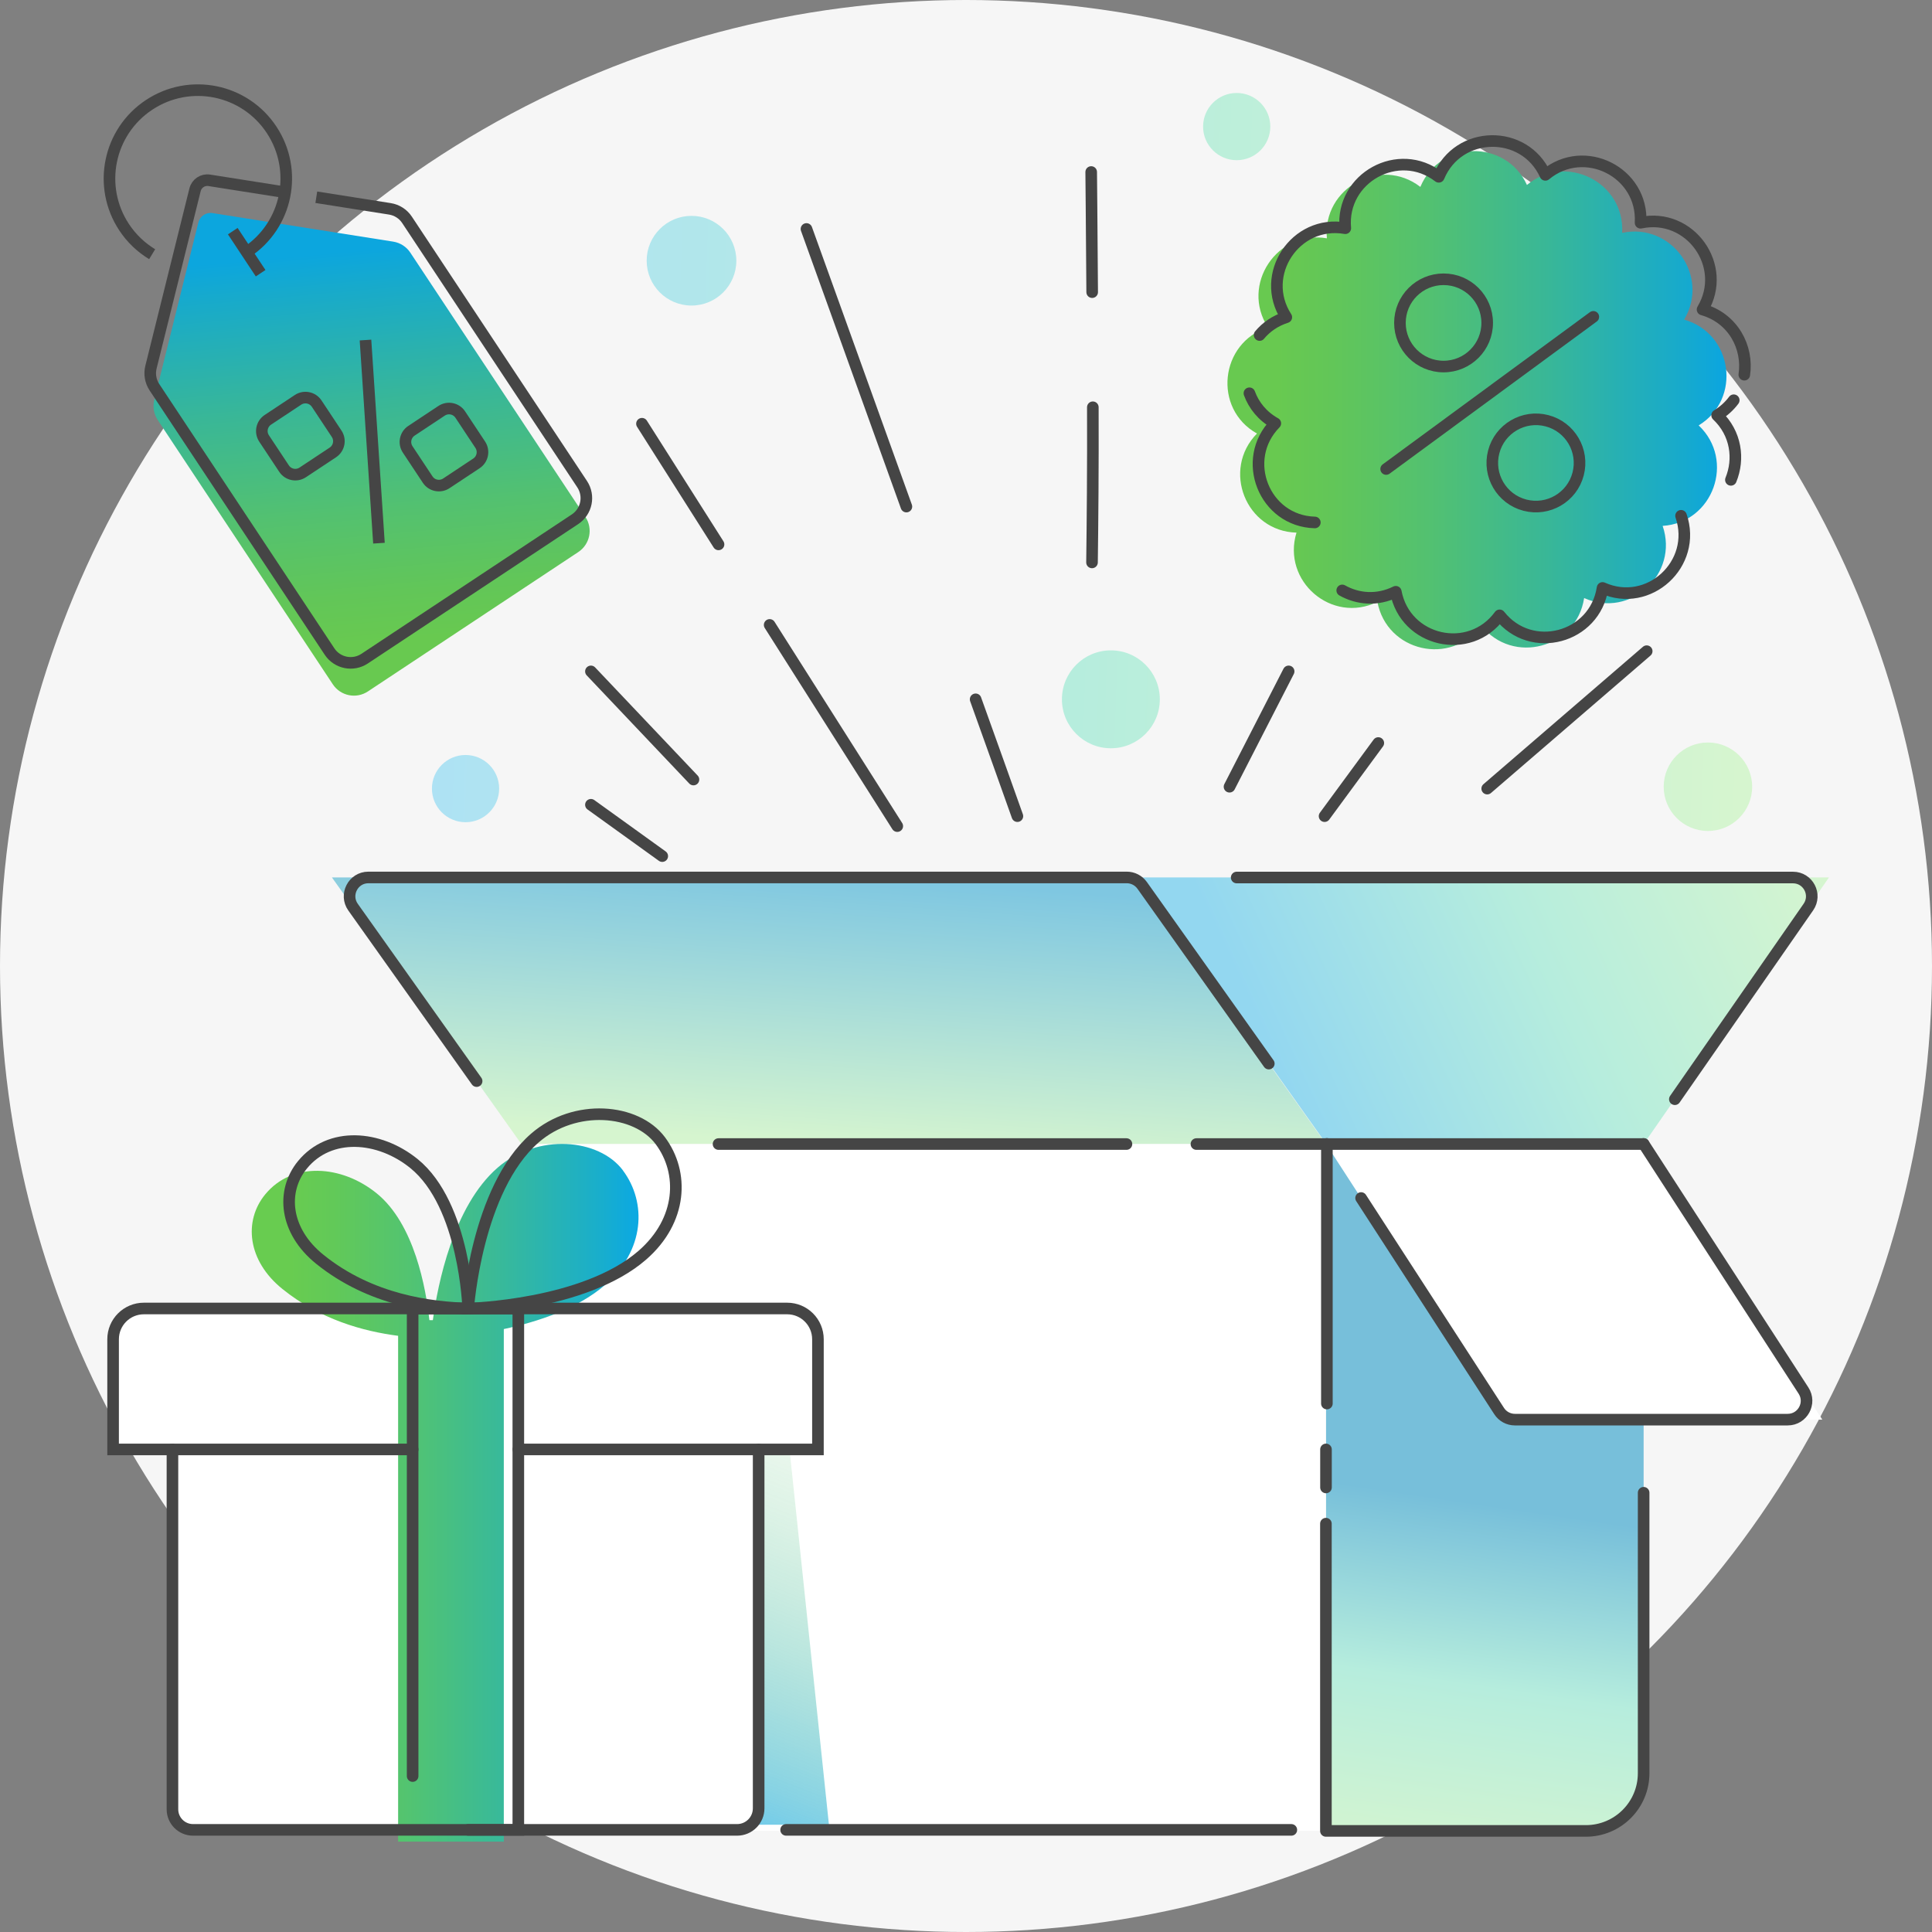 <svg width="300" height="300" viewBox="0 0 300 300" fill="none" xmlns="http://www.w3.org/2000/svg">
<rect x="0" y="0" width="300" height="300" fill="#808080" stroke="none"/>
<circle cx="150" cy="150" r="150" fill="#F6F6F6"/>
<path d="M255.223 177.648V275.332C255.223 280.283 251.213 284.293 246.262 284.293H205.887V177.648" fill="url(#paint0_linear_435_5985)"/>
<path d="M282.966 220.44H233.642L205.899 177.624H255.224L282.966 220.44Z" fill="white"/>
<path d="M284 136.25H176.553L205.957 177.648H255.223L284 136.25Z" fill="url(#paint1_linear_435_5985)"/>
<path d="M205.898 177.648L176.482 136.25H51.544L80.96 177.648" fill="url(#paint2_linear_435_5985)"/>
<path d="M255.223 177.624L280.048 215.931C281.303 217.872 279.909 220.44 277.596 220.44H235.233C234.245 220.44 233.316 219.94 232.781 219.104L211.35 186.027" stroke="#454545" stroke-width="1.8" stroke-linecap="round" stroke-linejoin="round"/>
<path d="M263.776 66.052C270.494 61.949 269.076 51.768 261.51 49.63C265.554 42.877 259.569 34.521 251.887 36.16C252.328 28.303 243.158 23.701 237.103 28.721C233.837 21.574 223.575 21.76 220.553 29.023C214.335 24.224 205.328 29.163 206.037 37.008C198.297 35.66 192.602 44.225 196.879 50.827C189.394 53.244 188.313 63.472 195.182 67.319C189.661 72.944 193.45 82.497 201.318 82.706C199.017 90.261 206.816 96.932 213.882 93.457C215.335 101.209 225.342 103.498 230.002 97.118C234.883 103.312 244.797 100.663 245.983 92.864C253.165 96.084 260.731 89.122 258.174 81.66C266.031 81.161 269.494 71.479 263.776 66.063V66.052Z" fill="url(#paint3_linear_435_5985)"/>
<path d="M208.42 91.679C210.814 93.027 213.847 93.317 216.741 91.888C218.194 99.64 228.201 101.929 232.861 95.549C237.743 101.743 247.656 99.094 248.842 91.295C256.024 94.514 263.59 87.553 261.034 80.091" stroke="#454545" stroke-width="1.8" stroke-linecap="round" stroke-linejoin="round"/>
<path d="M194.008 61.066C194.694 62.937 196.018 64.611 198.029 65.738C192.509 71.363 196.297 80.917 204.166 81.126" stroke="#454545" stroke-width="1.8" stroke-linecap="round" stroke-linejoin="round"/>
<path d="M270.854 58.183C271.482 53.976 269.157 49.42 264.369 48.06C268.413 41.308 262.428 32.952 254.746 34.59C255.187 26.734 246.017 22.131 239.962 27.152C236.697 20.005 226.434 20.191 223.412 27.454C217.194 22.654 208.187 27.594 208.896 35.439C201.156 34.091 195.461 42.656 199.738 49.258C198.006 49.816 196.612 50.792 195.589 52.024" stroke="#454545" stroke-width="1.8" stroke-linecap="round" stroke-linejoin="round"/>
<path d="M268.773 74.513C270.098 71.281 269.61 67.295 266.635 64.483C267.692 63.832 268.552 63.041 269.215 62.147" stroke="#454545" stroke-width="1.8" stroke-linecap="round" stroke-linejoin="round"/>
<path d="M224.156 56.917C227.898 56.917 230.931 53.883 230.931 50.141C230.931 46.399 227.898 43.365 224.156 43.365C220.413 43.365 217.38 46.399 217.38 50.141C217.38 53.883 220.413 56.917 224.156 56.917Z" stroke="#454545" stroke-width="1.8" stroke-linecap="round" stroke-linejoin="round"/>
<path d="M236.788 78.441C233.162 77.499 231.001 73.792 231.942 70.178C232.883 66.552 236.591 64.39 240.205 65.331C243.831 66.272 245.993 69.98 245.052 73.594C244.11 77.221 240.403 79.382 236.788 78.441Z" stroke="#454545" stroke-width="1.8" stroke-linecap="round" stroke-linejoin="round"/>
<path d="M215.241 72.828L247.411 49.2" stroke="#454545" stroke-width="1.8" stroke-linecap="round" stroke-linejoin="round"/>
<path d="M80.961 177.648H205.888V284.293H90.642" fill="white"/>
<path d="M255.223 231.795V275.344C255.223 280.295 251.213 284.304 246.262 284.304H205.887V236.595" stroke="#454545" stroke-width="1.8" stroke-linecap="round" stroke-linejoin="round"/>
<path d="M260.069 170.686L280.803 140.852C282.152 138.911 280.769 136.261 278.409 136.261H192.033" stroke="#454545" stroke-width="1.8" stroke-linecap="round" stroke-linejoin="round"/>
<path d="M197.019 165.154L177.354 137.481C176.808 136.714 175.913 136.25 174.972 136.25H57.204C54.833 136.25 53.45 138.934 54.822 140.864L74.01 167.873" stroke="#454545" stroke-width="1.8" stroke-linecap="round" stroke-linejoin="round"/>
<path d="M111.573 177.648H174.914" stroke="#454545" stroke-width="1.8" stroke-linecap="round" stroke-linejoin="round"/>
<path d="M80.497 203.194H75.221V284.142H80.497V203.194Z" fill="white"/>
<path d="M26.779 225.066H117.792V280.69C117.792 282.596 116.247 284.142 114.341 284.142H30.219C28.313 284.142 26.768 282.596 26.768 280.69V225.066H26.779Z" fill="white"/>
<path d="M22.049 203.194H122.511C124.986 203.194 126.997 205.204 126.997 207.68V225.078H17.562V207.68C17.562 205.204 19.573 203.194 22.049 203.194Z" fill="white"/>
<path d="M96.732 181.739C93.013 176.765 83.471 175.928 77.265 181.321C70.362 187.318 67.967 199.498 67.212 204.995H66.677C66.143 200.091 64.365 190.049 58.472 185.284C53.033 180.891 45.397 180.333 41.178 185.47C37.808 189.573 38.401 195.756 43.851 200.149C49.755 204.914 56.427 206.727 61.819 207.424V285.967H78.23V206.378C83.588 205.228 89.724 203.182 93.943 199.533C100.149 194.14 100.451 186.737 96.732 181.751V181.739Z" fill="url(#paint4_linear_435_5985)"/>
<path opacity="0.6" d="M117.792 283.34H128.717L122.615 225.218L117.792 225.066V283.34Z" fill="url(#paint5_linear_435_5985)"/>
<path d="M72.698 203.194C72.698 203.194 73.988 184.587 83.065 176.707C89.272 171.314 98.813 172.151 102.532 177.125C106.251 182.099 105.938 189.514 99.743 194.907C90.678 202.787 72.71 203.194 72.71 203.194H72.698Z" stroke="#454545" stroke-width="1.8" stroke-miterlimit="10" stroke-linecap="round"/>
<path d="M72.698 203.193C72.698 203.193 72.221 187.108 64.272 180.67C58.833 176.277 51.197 175.719 46.978 180.856C43.608 184.958 44.2 191.141 49.651 195.534C57.612 201.962 66.98 203.031 72.721 203.193H72.698Z" stroke="#454545" stroke-width="1.8" stroke-miterlimit="10" stroke-linecap="round"/>
<path d="M26.778 225.066V280.946C26.778 282.712 28.208 284.142 29.974 284.142H114.456C116.304 284.142 117.803 282.643 117.803 280.795V225.066" stroke="#454545" stroke-width="1.8" stroke-miterlimit="10" stroke-linecap="round"/>
<path d="M80.497 225.066H127.009V207.958C127.009 205.32 124.87 203.182 122.232 203.182H22.339C19.701 203.182 17.562 205.32 17.562 207.958V225.066H64.075" stroke="#454545" stroke-width="1.8" stroke-miterlimit="10" stroke-linecap="round"/>
<path d="M64.074 275.786V203.194H80.485V284.142H72.698" stroke="#454545" stroke-width="1.8" stroke-miterlimit="10" stroke-linecap="round"/>
<path d="M33.007 33.091C32.008 32.928 31.043 33.568 30.799 34.556L23.954 62.1C23.686 63.169 23.884 64.297 24.488 65.215L51.684 106.264C52.881 108.066 55.31 108.566 57.123 107.368L89.805 85.716C91.606 84.519 92.106 82.09 90.909 80.277L63.713 39.228C63.109 38.309 62.144 37.694 61.052 37.519L33.007 33.091Z" fill="url(#paint6_linear_435_5985)"/>
<path d="M43.851 29.79L32.496 28C31.497 27.838 30.532 28.477 30.288 29.465L23.443 57.009C23.176 58.078 23.373 59.206 23.977 60.124L51.173 101.174C52.37 102.975 54.8 103.475 56.613 102.278L89.294 80.626C91.096 79.428 91.595 76.999 90.398 75.186L63.202 34.137C62.598 33.219 61.633 32.603 60.541 32.428L49.116 30.627" stroke="#454545" stroke-width="1.8" stroke-miterlimit="10"/>
<path d="M46.275 62.087L41.595 65.187C40.632 65.825 40.369 67.124 41.007 68.087L44.108 72.766C44.746 73.729 46.044 73.993 47.007 73.354L51.687 70.254C52.65 69.615 52.913 68.317 52.275 67.354L49.174 62.675C48.536 61.712 47.238 61.448 46.275 62.087Z" stroke="#454545" stroke-width="1.8" stroke-miterlimit="10"/>
<path d="M68.572 63.786L63.892 66.887C62.929 67.525 62.666 68.823 63.304 69.786L66.405 74.466C67.043 75.429 68.341 75.692 69.304 75.054L73.984 71.953C74.947 71.315 75.21 70.017 74.572 69.054L71.471 64.374C70.833 63.411 69.535 63.148 68.572 63.786Z" stroke="#454545" stroke-width="1.8" stroke-miterlimit="10"/>
<path d="M58.844 84.345L56.752 52.802" stroke="#454545" stroke-width="1.8" stroke-miterlimit="10"/>
<path d="M23.628 39.472C21.943 38.449 20.444 37.054 19.282 35.299C15.098 28.977 16.829 20.469 23.152 16.285C29.474 12.101 37.982 13.822 42.166 20.144C46.35 26.466 44.63 34.974 38.307 39.158" stroke="#454545" stroke-width="1.8" stroke-miterlimit="10"/>
<path d="M36.145 35.892L40.469 42.424" stroke="#454545" stroke-width="1.8" stroke-miterlimit="10"/>
<path d="M169.695 63.239C169.73 72.385 169.649 81.23 169.567 87.332" stroke="#454545" stroke-width="1.8" stroke-miterlimit="10" stroke-linecap="round"/>
<path d="M169.44 26.71C169.44 26.71 169.522 34.765 169.592 45.364" stroke="#454545" stroke-width="1.8" stroke-miterlimit="10" stroke-linecap="round"/>
<path d="M151.495 108.589C154.145 115.969 156.423 122.338 157.98 126.731" stroke="#454545" stroke-width="1.8" stroke-miterlimit="10" stroke-linecap="round"/>
<path d="M125.229 35.554C125.229 35.554 132.714 56.312 140.745 78.661" stroke="#454545" stroke-width="1.8" stroke-miterlimit="10" stroke-linecap="round"/>
<path d="M119.512 97.036L139.328 128.277" stroke="#454545" stroke-width="1.8" stroke-miterlimit="10" stroke-linecap="round"/>
<path d="M99.684 65.796L111.573 84.531" stroke="#454545" stroke-width="1.8" stroke-miterlimit="10" stroke-linecap="round"/>
<path d="M91.758 104.253L107.68 121.047" stroke="#454545" stroke-width="1.8" stroke-miterlimit="10" stroke-linecap="round"/>
<path d="M91.758 124.964L102.834 132.937" stroke="#454545" stroke-width="1.8" stroke-miterlimit="10" stroke-linecap="round"/>
<path d="M200.099 104.253L190.917 122.163" stroke="#454545" stroke-width="1.8" stroke-miterlimit="10" stroke-linecap="round"/>
<path d="M214.022 115.376L205.678 126.731" stroke="#454545" stroke-width="1.8" stroke-miterlimit="10" stroke-linecap="round"/>
<path fill-rule="evenodd" clip-rule="evenodd" d="M192.033 24.874C194.915 24.874 197.252 22.538 197.252 19.656C197.252 16.774 194.915 14.437 192.033 14.437C189.151 14.437 186.815 16.774 186.815 19.656C186.815 22.538 189.151 24.874 192.033 24.874ZM265.207 129.032C269 129.032 272.075 125.957 272.075 122.163C272.075 118.37 269 115.295 265.207 115.295C261.413 115.295 258.338 118.37 258.338 122.163C258.338 125.957 261.413 129.032 265.207 129.032ZM114.338 40.482C114.338 44.327 111.221 47.444 107.376 47.444C103.532 47.444 100.415 44.327 100.415 40.482C100.415 36.637 103.532 33.52 107.376 33.52C111.221 33.52 114.338 36.637 114.338 40.482ZM72.29 127.672C75.172 127.672 77.508 125.336 77.508 122.454C77.508 119.572 75.172 117.235 72.29 117.235C69.408 117.235 67.071 119.572 67.071 122.454C67.071 125.336 69.408 127.672 72.29 127.672ZM180.097 108.589C180.097 112.787 176.694 116.19 172.496 116.19C168.298 116.19 164.895 112.787 164.895 108.589C164.895 104.391 168.298 100.988 172.496 100.988C176.694 100.988 180.097 104.391 180.097 108.589Z" fill="url(#paint7_linear_435_5985)"/>
<path d="M200.518 284.142H122.068" stroke="#454545" stroke-width="1.8" stroke-linecap="round" stroke-linejoin="round"/>
<path d="M205.899 230.97V225.066" stroke="#454545" stroke-width="1.8" stroke-linecap="round" stroke-linejoin="round"/>
<path d="M206.039 217.941V177.624" stroke="#454545" stroke-width="1.8" stroke-linecap="round" stroke-linejoin="round"/>
<path d="M185.78 177.648H255.223" stroke="#454545" stroke-width="1.8" stroke-linecap="round" stroke-linejoin="round"/>
<path d="M230.934 122.454L255.7 101.115" stroke="#454545" stroke-width="1.8" stroke-miterlimit="10" stroke-linecap="round"/>
<defs>
<linearGradient id="paint0_linear_435_5985" x1="210.534" y1="230.62" x2="202.12" y2="287.595" gradientUnits="userSpaceOnUse">
<stop stop-color="#77BFDA"/>
<stop offset="0.49" stop-color="#B6EDDD"/>
<stop offset="1" stop-color="#D6F5CF"/>
</linearGradient>
<linearGradient id="paint1_linear_435_5985" x1="204.12" y1="177.869" x2="286.058" y2="139.782" gradientUnits="userSpaceOnUse">
<stop stop-color="#93D7F0"/>
<stop offset="0.49" stop-color="#B6EDDD"/>
<stop offset="1" stop-color="#D6F5CF"/>
</linearGradient>
<linearGradient id="paint2_linear_435_5985" x1="129" y1="135.96" x2="126.107" y2="177.76" gradientUnits="userSpaceOnUse">
<stop stop-color="#7FC7E1"/>
<stop offset="1" stop-color="#D6F5CF"/>
</linearGradient>
<linearGradient id="paint3_linear_435_5985" x1="190.603" y1="62.135" x2="268.088" y2="62.135" gradientUnits="userSpaceOnUse">
<stop offset="0.1" stop-color="#68C950"/>
<stop offset="0.21" stop-color="#62C658"/>
<stop offset="0.4" stop-color="#53C170"/>
<stop offset="0.64" stop-color="#39B797"/>
<stop offset="0.91" stop-color="#17AACC"/>
<stop offset="0.99" stop-color="#0CA6DE"/>
</linearGradient>
<linearGradient id="paint4_linear_435_5985" x1="39.086" y1="231.796" x2="99.161" y2="231.796" gradientUnits="userSpaceOnUse">
<stop offset="0.1" stop-color="#68CC50"/>
<stop offset="0.21" stop-color="#62C958"/>
<stop offset="0.4" stop-color="#53C470"/>
<stop offset="0.63" stop-color="#3ABA97"/>
<stop offset="0.9" stop-color="#19AECC"/>
<stop offset="0.99" stop-color="#0CA9E1"/>
</linearGradient>
<linearGradient id="paint5_linear_435_5985" x1="142.582" y1="204.321" x2="111.667" y2="284.13" gradientUnits="userSpaceOnUse">
<stop stop-color="#68C950" stop-opacity="0"/>
<stop offset="0.09" stop-color="#64C755" stop-opacity="0.04"/>
<stop offset="0.24" stop-color="#5AC364" stop-opacity="0.15"/>
<stop offset="0.43" stop-color="#4ABD7D" stop-opacity="0.32"/>
<stop offset="0.65" stop-color="#34B59F" stop-opacity="0.56"/>
<stop offset="0.9" stop-color="#18AACB" stop-opacity="0.87"/>
<stop offset="0.99" stop-color="#0CA6DE"/>
</linearGradient>
<linearGradient id="paint6_linear_435_5985" x1="60.729" y1="106.427" x2="54.614" y2="38.286" gradientUnits="userSpaceOnUse">
<stop offset="0.1" stop-color="#68C950"/>
<stop offset="0.21" stop-color="#62C658"/>
<stop offset="0.4" stop-color="#53C170"/>
<stop offset="0.64" stop-color="#39B797"/>
<stop offset="0.91" stop-color="#17AACC"/>
<stop offset="0.99" stop-color="#0CA6DE"/>
</linearGradient>
<linearGradient id="paint7_linear_435_5985" x1="67.071" y1="85.603" x2="271.875" y2="92.722" gradientUnits="userSpaceOnUse">
<stop stop-color="#AEE2F4"/>
<stop offset="0.49" stop-color="#B6EDDD"/>
<stop offset="1" stop-color="#D6F5CF"/>
</linearGradient>
</defs>
</svg>
